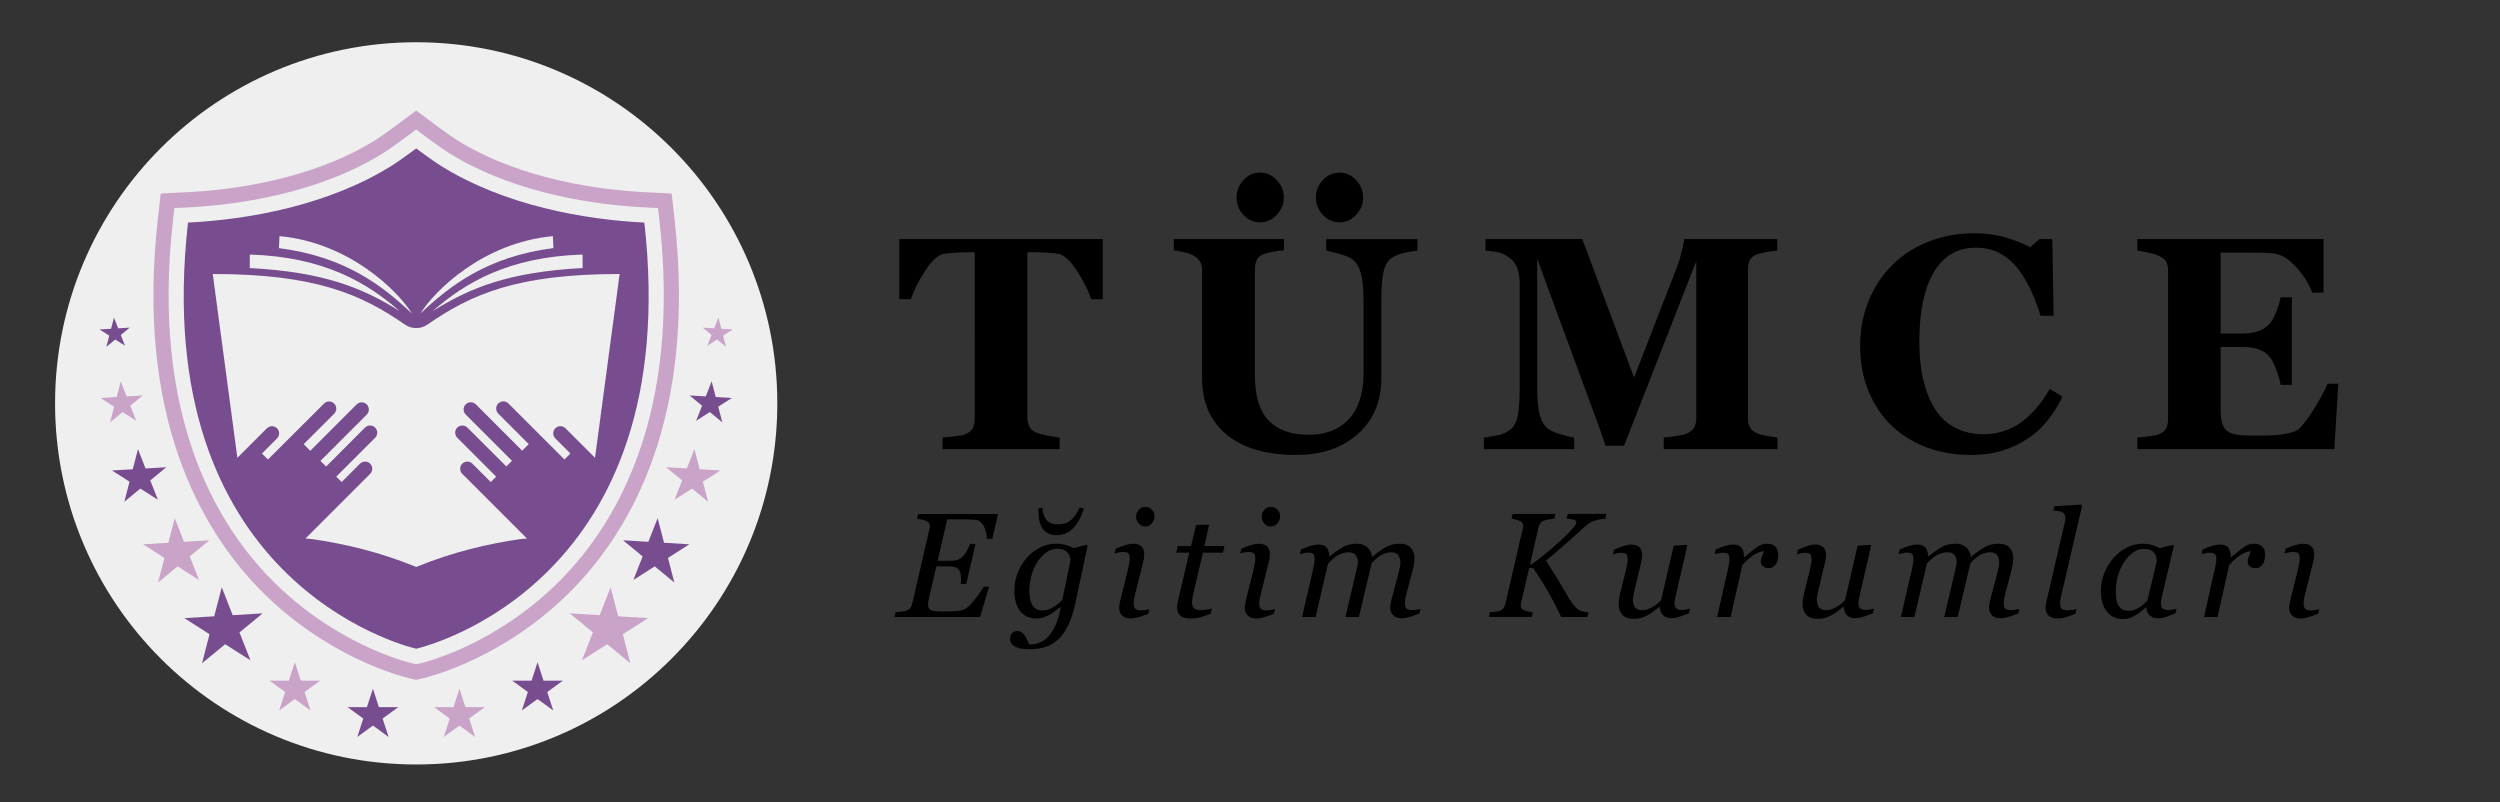 <?xml version="1.0" encoding="utf-8"?>
<!-- Generator: Adobe Illustrator 25.3.1, SVG Export Plug-In . SVG Version: 6.00 Build 0)  -->
<svg version="1.0" id="Layer_1" xmlns="http://www.w3.org/2000/svg" xmlns:xlink="http://www.w3.org/1999/xlink" x="0px" y="0px"
	 viewBox="0 0 877 281.44" style="enable-background:new 0 0 877 281.44;" xml:space="preserve">
<rect x="0" y="0" width="877" height="281.44" fill="#333333" stroke="none"/>
<style type="text/css">
	.st0{fill:#EFEFEF;}
	.st1{fill:#784D8F;}
	.st2{fill:#C9A3C8;}
</style>
<circle class="st0" cx="146" cy="141.5" r="126.68"/>
<g>
	<g>
		<polygon class="st1" points="81.63,215.81 77.79,206.02 75.14,216.2 64.65,216.83 73.51,222.49 70.87,232.67 78.99,225.99 
			87.86,231.64 84.01,221.85 92.13,215.17 		"/>
		<polygon class="st1" points="52.71,168.53 58.34,163.9 51.06,164.34 48.4,157.55 46.57,164.61 39.29,165.05 45.44,168.97 
			43.61,176.02 49.23,171.39 55.38,175.31 		"/>
		<polygon class="st1" points="37.31,121.68 40.44,119.1 43.86,121.29 42.38,117.51 45.51,114.93 41.46,115.18 39.98,111.4 
			38.96,115.33 34.91,115.57 38.33,117.75 		"/>
		<polygon class="st1" points="232.94,190.4 230.7,181.78 227.44,190.07 218.56,189.53 225.43,195.19 222.18,203.47 229.68,198.68 
			236.55,204.34 234.32,195.72 241.82,190.94 		"/>
		<polygon class="st1" points="251.07,139.27 249.65,133.78 247.57,139.06 241.91,138.72 246.29,142.33 244.21,147.6 249,144.55 
			253.38,148.16 251.95,142.67 256.73,139.62 		"/>
		<polygon class="st1" points="132.92,248.07 130.82,241.61 128.72,248.07 121.93,248.07 127.43,252.06 125.33,258.53 
			130.82,254.53 136.32,258.53 134.22,252.06 139.71,248.07 		"/>
		<polygon class="st1" points="190.67,238.77 188.57,232.31 186.47,238.77 179.68,238.77 185.17,242.76 183.07,249.22 
			188.57,245.23 194.07,249.22 191.97,242.76 197.46,238.77 		"/>
		<path class="st1" d="M154.64,58.16c-2.79-1.74-8.19-5.76-8.64-6.09c-0.45,0.33-5.85,4.35-8.64,6.09
			c-22.4,13.97-50.4,18.88-71.41,19.92C51.87,203.5,141.09,226.41,146,227.57c4.91-1.16,94.13-24.07,80.04-149.49
			C205.04,77.05,177.04,72.13,154.64,58.16z M204.39,94.03c-26.02,1.36-39.69,7-52.62,15.13c11.25-9.81,26.34-19.05,52.59-19.86
			L204.39,94.03z M193.95,82.84l0.19,4.19c-23.22,2.97-36.38,13.22-46.69,23C152.36,102.1,169.36,85.13,193.95,82.84z M98.05,82.84
			c24.59,2.29,41.59,19.26,46.5,27.2c-10.31-9.78-23.47-20.03-46.69-23L98.05,82.84z M87.64,89.3
			c26.25,0.81,41.34,10.05,52.59,19.86c-12.93-8.13-26.6-13.77-52.62-15.13L87.64,89.3z M208.73,160.6l-10.36-10.36
			c-0.98-0.98-2.58-0.99-3.56,0c-0.98,0.98-0.98,2.58,0,3.56l5.3,5.3l-2.11,2.08l-19.65-19.65c-0.98-0.98-2.58-0.98-3.56,0
			c-0.98,0.98-0.98,2.58,0,3.56l10.7,10.7l-2.31,2.31l-16.25-16.25c-0.98-0.98-2.58-0.98-3.56,0c-0.98,0.98-0.98,2.58,0,3.56
			l16.24,16.24l-1.98,1.98L163.97,150c-0.98-0.98-2.58-0.98-3.56,0c-0.98,0.98-0.98,2.58,0,3.56l13.65,13.65l-1.9,1.89l-6.44-6.44
			c-0.98-0.98-2.58-0.98-3.56,0c-0.98,0.98-0.98,2.58,0,3.56l22.69,22.69l-2.26,0.2c-11.23,1.59-23.82,4.55-36.58,9.77h0h0
			c-12.76-5.22-25.35-8.18-36.58-9.77l-2.26-0.2l22.69-22.69c0.98-0.98,0.98-2.58,0-3.56c-0.98-0.98-2.58-0.98-3.56,0l-6.44,6.44
			l-1.9-1.89l13.65-13.65c0.98-0.98,0.98-2.58,0-3.56c-0.98-0.98-2.58-0.98-3.56,0l-13.65,13.66l-1.98-1.98l16.24-16.24
			c0.98-0.98,0.98-2.58,0-3.56c-0.98-0.98-2.58-0.98-3.56,0l-16.25,16.25l-2.31-2.31l10.7-10.7c0.98-0.98,0.98-2.58,0-3.56
			c-0.98-0.98-2.58-0.98-3.56,0L94,161.19l-2.11-2.08l5.3-5.3c0.98-0.98,0.98-2.58,0-3.56c-0.98-0.99-2.58-0.98-3.56,0L83.27,160.6
			l-8.63-64.48c36.12,0,52.1,7.15,67.39,17.73c1.19,0.83,2.58,1.24,3.97,1.24c1.39,0,2.78-0.41,3.97-1.24
			c15.29-10.58,31.27-17.73,67.39-17.73L208.73,160.6z"/>
	</g>
</g>
<g>
	<g>
		<polygon class="st2" points="66.57,195.19 73.44,189.53 64.55,190.07 61.3,181.78 59.06,190.4 50.18,190.94 57.68,195.72 
			55.45,204.34 62.32,198.68 69.82,203.47 		"/>
		<polygon class="st2" points="43,144.55 47.79,147.6 45.71,142.33 50.09,138.72 44.43,139.06 42.35,133.78 40.93,139.27 
			35.27,139.62 40.05,142.67 38.62,148.16 		"/>
		<polygon class="st2" points="216.86,216.2 214.21,206.02 210.37,215.81 199.87,215.17 207.99,221.85 204.14,231.64 213.01,225.99 
			221.13,232.67 218.49,222.49 227.35,216.83 		"/>
		<polygon class="st2" points="245.43,164.61 243.6,157.55 240.94,164.34 233.66,163.9 239.29,168.53 236.62,175.31 242.77,171.39 
			248.39,176.02 246.56,168.97 252.71,165.05 		"/>
		<polygon class="st2" points="248.14,121.29 251.56,119.1 254.69,121.68 253.67,117.75 257.09,115.57 253.04,115.33 252.02,111.4 
			250.54,115.18 246.49,114.93 249.62,117.51 		"/>
		<polygon class="st2" points="163.28,248.07 161.18,241.61 159.08,248.07 152.29,248.07 157.78,252.06 155.68,258.53 
			161.18,254.53 166.67,258.53 164.57,252.06 170.07,248.07 		"/>
		<polygon class="st2" points="105.53,238.77 103.43,232.31 101.33,238.77 94.54,238.77 100.03,242.76 97.93,249.22 103.43,245.23 
			108.93,249.22 106.83,242.76 112.32,238.77 		"/>
		<path class="st2" d="M236.63,76.89l-1.01-9l-9.05-0.45c-14.97-0.74-43.49-4.1-66.3-18.32c-1.83-1.14-5.73-3.97-7.9-5.59
			l-6.36-4.75l-6.37,4.74c-2.74,2.04-6.25,4.56-7.91,5.6c-22.8,14.22-51.32,17.58-66.3,18.31l-9.05,0.45l-1.01,9
			c-7.79,69.31,15.22,108.94,35.88,129.99c23.21,23.64,49.38,30.36,52.29,31.05l2.45,0.58l2.45-0.58
			c2.91-0.69,29.08-7.41,52.29-31.05C221.41,185.84,244.41,146.2,236.63,76.89z M147.23,232.75l-1.23,0.29l-1.23-0.29
			c-2.76-0.65-27.56-7.03-49.72-29.6C75.2,182.93,53.11,144.71,60.66,77.49l0.51-4.5l4.52-0.22c15.49-0.76,45.03-4.26,68.85-19.12
			c1.92-1.2,5.66-3.9,8.27-5.85l3.18-2.37l3.18,2.38c1.93,1.44,6.14,4.52,8.27,5.84C181.28,68.5,210.82,72,226.31,72.76l4.52,0.22
			l0.51,4.5c7.55,67.23-14.53,105.44-34.39,125.67C174.78,225.73,149.98,232.1,147.23,232.75z"/>
	</g>
</g>
<g>
	<path d="M386.87,104.95h-4.05c-1.07-3.15-2.79-6.53-5.15-10.13c-2.37-3.6-4.55-5.54-6.55-5.82c-1.1-0.14-2.47-0.26-4.09-0.36
		c-1.62-0.1-3.02-0.16-4.2-0.16h-2.43v57.8c0,1.25,0.22,2.35,0.67,3.3c0.45,0.95,1.33,1.71,2.65,2.26c0.8,0.31,2.03,0.63,3.71,0.96
		c1.68,0.33,3.11,0.56,4.28,0.7v4.05h-41.08v-4.05c1-0.1,2.42-0.25,4.23-0.44c1.82-0.19,3.05-0.42,3.71-0.7
		c1.35-0.55,2.25-1.3,2.7-2.23c0.45-0.93,0.67-2.04,0.67-3.32V88.49h-2.43c-1.17,0-2.57,0.05-4.2,0.16
		c-1.62,0.1-2.99,0.23-4.09,0.36c-2,0.28-4.19,2.22-6.55,5.82c-2.37,3.6-4.08,6.98-5.15,10.13h-4.05V83.87h71.4V104.95z"/>
	<path d="M497.25,87.92c-1,0.1-2.45,0.34-4.34,0.7c-1.89,0.36-3.47,1-4.75,1.9c-1.32,0.87-2.24,2.42-2.78,4.67
		c-0.54,2.25-0.81,5.63-0.81,10.13v27.42c0,8.07-2.73,14.56-8.2,19.47c-5.47,4.92-12.71,7.37-21.71,7.37
		c-10.49,0-18.61-2.37-24.35-7.11c-5.75-4.74-8.62-11.35-8.62-19.84v-37.7c0-1.21-0.23-2.25-0.7-3.12
		c-0.47-0.87-1.36-1.64-2.67-2.34c-0.9-0.45-2.01-0.81-3.32-1.09c-1.32-0.28-2.39-0.47-3.22-0.57v-3.95h38.63v3.95
		c-1.11,0.07-2.23,0.2-3.38,0.39c-1.14,0.19-2.3,0.48-3.48,0.86c-1.32,0.42-2.2,1.11-2.65,2.08c-0.45,0.97-0.68,2.06-0.68,3.27
		v37.18c0,7.3,1.61,12.62,4.82,15.94c3.21,3.32,7.88,4.99,14,4.99c6.02,0,10.73-1.83,14.16-5.5c3.42-3.67,5.13-9.07,5.13-16.2
		v-24.98c0-4.43-0.3-7.75-0.91-9.94c-0.61-2.2-1.53-3.78-2.78-4.75c-0.9-0.76-2.47-1.45-4.7-2.08c-2.23-0.62-3.8-1-4.7-1.14v-4.05
		h31.99V87.92z M450.36,69.28c0,2.32-0.83,4.35-2.49,6.1c-1.66,1.75-3.6,2.62-5.82,2.62c-2.25,0-4.19-0.87-5.82-2.6
		c-1.63-1.73-2.44-3.77-2.44-6.13c0-2.32,0.8-4.35,2.41-6.1c1.61-1.75,3.56-2.62,5.84-2.62c2.21,0,4.15,0.87,5.82,2.62
		C449.53,64.92,450.36,66.96,450.36,69.28z M478.19,69.28c0,2.32-0.82,4.35-2.47,6.1c-1.64,1.75-3.58,2.62-5.79,2.62
		c-2.25,0-4.2-0.87-5.84-2.6c-1.64-1.73-2.47-3.77-2.47-6.13c0-2.32,0.81-4.35,2.44-6.1c1.63-1.75,3.58-2.62,5.87-2.62
		c2.21,0,4.15,0.87,5.79,2.62C477.37,64.92,478.19,66.96,478.19,69.28z"/>
	<path d="M623.57,157.55h-39.93v-4.05c1.18-0.1,2.62-0.28,4.34-0.52c1.71-0.24,2.88-0.5,3.5-0.78c1.28-0.52,2.2-1.23,2.75-2.13
		c0.55-0.9,0.83-2.04,0.83-3.43V91.61l-25.34,64.75h-6.54c-0.31-1.14-1.08-3.41-2.31-6.8c-1.23-3.39-2.22-6.11-2.99-8.15
		l-18.64-50.63v44.81c0,4.29,0.29,7.56,0.86,9.79c0.57,2.23,1.5,3.87,2.78,4.91c0.87,0.73,2.42,1.42,4.65,2.08
		c2.23,0.66,3.8,1.04,4.7,1.14v4.05h-31.68v-4.05c0.87-0.1,2.28-0.34,4.23-0.7c1.96-0.36,3.56-0.99,4.8-1.9
		c1.38-0.97,2.32-2.6,2.8-4.91c0.48-2.3,0.73-5.58,0.73-9.84V99.65c0-2.21-0.28-4.06-0.83-5.53c-0.55-1.47-1.39-2.64-2.49-3.5
		c-1.38-1.07-2.8-1.77-4.26-2.08c-1.45-0.31-2.93-0.52-4.41-0.62v-4.05h33.95l18.16,48.55l15.31-39.4c0.52-1.46,1.02-3.19,1.5-5.2
		s0.74-3.33,0.78-3.95h32.64v4.05c-1.11,0.07-2.27,0.21-3.48,0.42c-1.21,0.21-2.37,0.49-3.48,0.83c-1.35,0.45-2.24,1.16-2.67,2.13
		c-0.43,0.97-0.65,2.04-0.65,3.22v52.19c0,1.25,0.22,2.29,0.65,3.14c0.43,0.85,1.32,1.58,2.67,2.21c0.69,0.31,1.83,0.61,3.4,0.88
		c1.58,0.28,2.8,0.47,3.66,0.57V157.55z"/>
	<path d="M691.06,159.58c-5.4,0-10.46-0.88-15.16-2.63c-4.71-1.75-8.81-4.29-12.31-7.62c-3.43-3.26-6.13-7.29-8.1-12.09
		c-1.97-4.8-2.96-10.08-2.96-15.83c0-5.72,1-11.01,2.99-15.89c1.99-4.87,4.79-9.09,8.39-12.66c3.53-3.5,7.77-6.21,12.72-8.14
		c4.95-1.92,10.25-2.89,15.89-2.89c4.08,0,7.81,0.5,11.16,1.51c3.36,1,6.2,2.13,8.52,3.38l3.22-2.86h4.52l0.47,26.9h-4.57
		c-2.59-8.22-5.71-14.26-9.34-18.11c-3.63-3.85-8.06-5.78-13.28-5.78c-6.5,0-11.45,2.87-14.83,8.61
		c-3.39,5.74-5.08,13.79-5.08,24.16c0,5.86,0.58,10.86,1.74,15.01s2.67,7.48,4.54,10.01c2.01,2.64,4.37,4.57,7.11,5.8
		c2.73,1.23,5.76,1.85,9.08,1.85c4.84,0,9.15-1.32,12.94-3.95c3.79-2.63,7.24-6.61,10.35-11.94l4.47,2.7
		c-1.49,3.05-3.19,5.77-5.09,8.18c-1.9,2.41-4.1,4.47-6.6,6.21c-2.73,1.9-5.76,3.39-9.06,4.47
		C699.46,159.04,695.56,159.58,691.06,159.58z"/>
	<path d="M815.09,102.67h-3.95c-1-2.79-2.74-5.62-5.19-8.48c-2.46-2.86-4.9-4.55-7.32-5.07c-1.04-0.24-2.48-0.39-4.34-0.44
		c-1.85-0.05-3.38-0.08-4.6-0.08H779V117h7.58c1.9,0,3.63-0.23,5.19-0.68c1.56-0.45,2.98-1.31,4.26-2.6c0.8-0.8,1.6-2.2,2.42-4.21
		c0.81-2.01,1.34-3.76,1.58-5.24h3.95v30.74h-3.95c-0.21-1.45-0.74-3.28-1.58-5.48c-0.85-2.2-1.65-3.71-2.42-4.54
		c-1.14-1.25-2.49-2.1-4.05-2.57s-3.36-0.7-5.4-0.7H779v21.24c0,2.22,0.16,3.97,0.49,5.27s0.94,2.29,1.84,2.99
		c0.87,0.66,2.05,1.09,3.56,1.3c1.51,0.21,3.56,0.31,6.15,0.31c1.21,0,2.67-0.02,4.36-0.05s3.18-0.14,4.47-0.31
		c1.45-0.17,2.81-0.43,4.08-0.78c1.26-0.35,2.21-0.85,2.83-1.51c1.66-1.7,3.53-4.28,5.61-7.76c2.08-3.48,3.44-6.08,4.1-7.81h3.79
		l-1.4,22.95h-69.12v-4.05c0.97-0.07,2.29-0.21,3.95-0.42c1.66-0.21,2.84-0.45,3.53-0.73c1.32-0.55,2.2-1.25,2.65-2.1
		c0.45-0.85,0.67-1.93,0.67-3.25V95.03c0-1.25-0.19-2.28-0.57-3.09c-0.38-0.81-1.3-1.55-2.75-2.21c-0.9-0.42-2.16-0.8-3.79-1.14
		c-1.63-0.35-2.86-0.57-3.69-0.68v-4.05h65.33V102.67z"/>
</g>
<g>
	<path d="M350.12,180.3l-2.01,8.71h-1.91c-0.1-1.8-0.48-3.31-1.13-4.53c-0.65-1.22-1.53-1.92-2.64-2.09
		c-0.51-0.07-1.13-0.12-1.86-0.15c-0.73-0.03-1.55-0.05-2.47-0.05h-5.81l-3.36,14.54h4.08c1.26,0,2.24-0.12,2.94-0.37
		c0.7-0.25,1.32-0.66,1.86-1.24c0.51-0.51,1-1.21,1.48-2.1s0.82-1.64,1.02-2.25h1.91l-3.26,14.11h-1.91c0-0.19,0.01-0.41,0.04-0.67
		s0.04-0.55,0.04-0.85c0-0.63-0.04-1.23-0.13-1.81c-0.08-0.58-0.2-1-0.36-1.27c-0.36-0.66-0.86-1.1-1.52-1.3
		c-0.66-0.2-1.52-0.31-2.59-0.31h-4.06l-2.56,11.06c-0.1,0.41-0.19,0.86-0.25,1.33c-0.07,0.48-0.1,0.85-0.1,1.12
		c0,0.94,0.34,1.56,1.01,1.87c0.67,0.31,2.16,0.46,4.45,0.46c2.86,0,4.79-0.1,5.82-0.31c1.02-0.21,1.78-0.5,2.27-0.89
		c0.97-0.78,2.1-2.04,3.41-3.75c1.3-1.72,2.17-2.97,2.61-3.76h1.83l-3.14,10.65h-30.03l0.38-1.68c0.53-0.03,1.22-0.11,2.09-0.22
		s1.45-0.23,1.76-0.34c0.59-0.22,1.05-0.55,1.36-0.99c0.31-0.44,0.53-0.96,0.65-1.55l6.06-26.24c0.03-0.14,0.06-0.29,0.09-0.46
		c0.03-0.17,0.04-0.33,0.04-0.48c0-0.34-0.07-0.65-0.22-0.92s-0.4-0.5-0.78-0.69c-0.41-0.22-0.98-0.42-1.73-0.59
		c-0.75-0.17-1.33-0.27-1.76-0.31l0.38-1.68H350.12z"/>
	<path d="M372.12,213.01l-0.18-0.05c-0.34,0.27-0.82,0.66-1.44,1.15c-0.62,0.49-1.27,0.93-1.95,1.3c-0.78,0.46-1.57,0.83-2.37,1.12
		c-0.8,0.29-1.68,0.43-2.65,0.43c-2.46,0-4.36-0.87-5.69-2.61c-1.33-1.74-2-4.14-2-7.2c0-2.11,0.39-4.16,1.16-6.15
		c0.77-1.99,1.83-3.76,3.17-5.3c1.29-1.5,2.83-2.7,4.64-3.61c1.8-0.91,3.68-1.37,5.66-1.37c1.22,0,2.38,0.16,3.46,0.47
		s1.96,0.68,2.62,1.11l4.66-1.2l0.31,0.38l-4.28,20.09c-0.65,3.04-1.47,5.61-2.48,7.71c-1.01,2.1-2.18,3.76-3.5,4.98
		c-1.36,1.26-2.86,2.15-4.5,2.69s-3.49,0.8-5.57,0.8c-1.41,0-2.56-0.11-3.45-0.33c-0.89-0.22-1.59-0.51-2.1-0.87
		c-0.51-0.36-0.85-0.76-1.03-1.21c-0.18-0.45-0.27-0.88-0.27-1.29c0-0.76,0.23-1.41,0.69-1.92c0.46-0.52,1.09-0.78,1.88-0.78
		c0.63,0,1.16,0.18,1.6,0.55s0.8,0.76,1.07,1.18c0.29,0.44,0.57,0.97,0.84,1.58c0.27,0.61,0.47,1.07,0.61,1.38h0.76
		c0.93,0,1.94-0.21,3.01-0.64c1.07-0.42,2.05-1.11,2.93-2.06c0.9-0.99,1.74-2.31,2.52-3.96
		C371.04,217.73,371.66,215.61,372.12,213.01z M375.51,196.71c0-0.48-0.07-0.96-0.22-1.47c-0.14-0.5-0.41-0.96-0.8-1.39
		c-0.37-0.41-0.85-0.73-1.42-0.97s-1.31-0.36-2.21-0.36c-1.3,0-2.54,0.4-3.7,1.19c-1.16,0.79-2.21,1.87-3.14,3.25
		c-0.86,1.29-1.57,2.86-2.11,4.69c-0.54,1.84-0.81,3.68-0.81,5.53c0,1,0.07,1.93,0.22,2.77c0.14,0.84,0.39,1.58,0.75,2.21
		c0.36,0.63,0.83,1.12,1.41,1.47s1.35,0.52,2.28,0.52c1.19,0,2.37-0.34,3.54-1.03c1.17-0.69,2.28-1.57,3.34-2.64L375.51,196.71z
		 M380.25,178.37c-1.02,3.09-2.3,5.43-3.86,7c-1.55,1.58-3.48,2.37-5.77,2.37c-2.16,0-3.75-0.73-4.79-2.19
		c-1.04-1.46-1.55-3.58-1.55-6.37c0-0.12,0-0.25,0.01-0.39c0.01-0.14,0.01-0.28,0.01-0.42l1.32-0.31c0.12,0.88,0.27,1.66,0.45,2.32
		c0.18,0.66,0.48,1.27,0.9,1.83c0.41,0.54,0.93,0.96,1.55,1.26c0.63,0.3,1.51,0.45,2.65,0.45c1.83,0,3.33-0.48,4.48-1.44
		c1.15-0.96,2.19-2.43,3.11-4.42L380.25,178.37z"/>
	<path d="M403.19,213.67l-0.38,1.63c-1.56,0.63-2.81,1.07-3.74,1.31c-0.93,0.25-1.73,0.37-2.39,0.37c-1.36,0-2.38-0.35-3.06-1.06
		c-0.68-0.71-1.02-1.58-1.02-2.61c0-0.39,0.03-0.8,0.1-1.22c0.07-0.42,0.18-0.96,0.33-1.61l2.69-10.84
		c0.13-0.59,0.27-1.23,0.39-1.91c0.13-0.68,0.19-1.26,0.19-1.73c0-0.95-0.16-1.58-0.47-1.9c-0.31-0.31-0.95-0.47-1.92-0.47
		c-0.37,0-0.87,0.06-1.49,0.18c-0.62,0.12-1.09,0.22-1.41,0.31l0.38-1.63c1.32-0.59,2.51-1.04,3.56-1.32s1.88-0.43,2.5-0.43
		c1.39,0,2.4,0.33,3.03,1s0.94,1.56,0.94,2.68c0,0.31-0.03,0.72-0.1,1.25c-0.07,0.53-0.17,1.05-0.31,1.58l-2.71,10.84
		c-0.17,0.66-0.32,1.31-0.44,1.95c-0.13,0.64-0.19,1.16-0.19,1.57c0,0.97,0.22,1.63,0.65,1.99c0.43,0.36,1.13,0.54,2.09,0.54
		c0.32,0,0.78-0.04,1.38-0.13S402.87,213.79,403.19,213.67z M405,181.09c0,0.97-0.31,1.81-0.94,2.53c-0.63,0.72-1.41,1.08-2.34,1.08
		c-0.87,0-1.61-0.34-2.24-1.03c-0.63-0.69-0.94-1.47-0.94-2.36c0-0.93,0.31-1.75,0.94-2.45c0.63-0.7,1.38-1.04,2.24-1.04
		c0.97,0,1.76,0.33,2.37,0.98C404.69,179.47,405,180.23,405,181.09z"/>
	<path d="M417.6,216.98c-1.61,0-2.79-0.33-3.54-0.98c-0.75-0.65-1.12-1.59-1.12-2.82c0-0.39,0.03-0.76,0.08-1.11
		c0.05-0.35,0.12-0.74,0.2-1.18l3.97-17.02h-4.56l0.54-2.32h4.65l1.78-7.46h4.58l-1.72,7.46h7.09l-0.53,2.32h-7.03l-3.29,14.04
		c-0.15,0.65-0.28,1.27-0.38,1.87c-0.1,0.6-0.15,1.12-0.15,1.54c0,0.93,0.23,1.62,0.7,2.05c0.47,0.43,1.31,0.65,2.54,0.65
		c0.44,0,1.06-0.05,1.86-0.17c0.8-0.11,1.42-0.25,1.86-0.42l-0.43,1.86c-1.19,0.46-2.31,0.85-3.36,1.18
		C420.27,216.82,419.03,216.98,417.6,216.98z"/>
	<path d="M447.25,213.67l-0.38,1.63c-1.56,0.63-2.81,1.07-3.74,1.31c-0.93,0.25-1.73,0.37-2.39,0.37c-1.36,0-2.38-0.35-3.06-1.06
		c-0.68-0.71-1.02-1.58-1.02-2.61c0-0.39,0.03-0.8,0.1-1.22c0.07-0.42,0.18-0.96,0.33-1.61l2.69-10.84
		c0.13-0.59,0.27-1.23,0.39-1.91c0.13-0.68,0.19-1.26,0.19-1.73c0-0.95-0.16-1.58-0.47-1.9c-0.31-0.31-0.95-0.47-1.92-0.47
		c-0.37,0-0.87,0.06-1.49,0.18c-0.62,0.12-1.09,0.22-1.41,0.31l0.38-1.63c1.32-0.59,2.51-1.04,3.56-1.32s1.88-0.43,2.5-0.43
		c1.39,0,2.4,0.33,3.03,1s0.94,1.56,0.94,2.68c0,0.31-0.03,0.72-0.1,1.25c-0.07,0.53-0.17,1.05-0.31,1.58l-2.71,10.84
		c-0.17,0.66-0.32,1.31-0.44,1.95c-0.13,0.64-0.19,1.16-0.19,1.57c0,0.97,0.22,1.63,0.65,1.99c0.43,0.36,1.13,0.54,2.09,0.54
		c0.32,0,0.78-0.04,1.38-0.13S446.93,213.79,447.25,213.67z M449.06,181.09c0,0.97-0.31,1.81-0.94,2.53
		c-0.63,0.72-1.41,1.08-2.34,1.08c-0.87,0-1.61-0.34-2.24-1.03c-0.63-0.69-0.94-1.47-0.94-2.36c0-0.93,0.31-1.75,0.94-2.45
		c0.63-0.7,1.38-1.04,2.24-1.04c0.97,0,1.76,0.33,2.37,0.98C448.75,179.47,449.06,180.23,449.06,181.09z"/>
	<path d="M498.32,213.57l-0.38,1.63c-1.57,0.63-2.82,1.07-3.76,1.31s-1.74,0.37-2.4,0.37c-1.36,0-2.39-0.35-3.07-1.06
		s-1.02-1.58-1.02-2.61c0-0.37,0.03-0.79,0.1-1.24c0.07-0.45,0.18-0.98,0.33-1.59l2.52-9.51c0.19-0.73,0.34-1.39,0.45-1.99
		c0.11-0.59,0.17-1.07,0.17-1.43c0-1.14-0.25-2.04-0.74-2.7s-1.27-1-2.33-1c-1.13,0-2.24,0.27-3.33,0.8c-1.09,0.54-2.32,1.54-3.69,3
		l-4.47,18.89h-4.73l4.02-17.04c0.08-0.37,0.17-0.77,0.24-1.19c0.08-0.42,0.12-0.73,0.12-0.93c0-1.1-0.27-1.97-0.82-2.6
		c-0.55-0.63-1.35-0.94-2.42-0.94c-0.96,0-2.03,0.24-3.19,0.73s-2.51,1.57-4.05,3.25l-4.35,18.72h-4.76l3.82-16.52
		c0.14-0.59,0.27-1.23,0.39-1.91c0.13-0.68,0.19-1.26,0.19-1.73c0-0.99-0.16-1.64-0.49-1.95s-0.95-0.47-1.89-0.47
		c-0.38,0-0.86,0.07-1.45,0.21c-0.59,0.14-1.04,0.26-1.37,0.35l0.38-1.64c1.33-0.6,2.51-1.04,3.53-1.33s1.9-0.44,2.64-0.44
		c1.37,0,2.33,0.37,2.91,1.11c0.57,0.74,0.87,1.75,0.91,3.02h0.15c2-1.58,3.65-2.71,4.93-3.39c1.29-0.68,2.82-1.02,4.61-1.02
		c1.51,0,2.73,0.44,3.68,1.31c0.94,0.88,1.47,1.98,1.59,3.3h0.1c1.81-1.51,3.42-2.66,4.83-3.44c1.41-0.78,3.06-1.17,4.93-1.17
		c1.62,0,2.87,0.47,3.74,1.42s1.31,2.18,1.31,3.71c0,0.31-0.05,0.85-0.14,1.63c-0.09,0.78-0.24,1.56-0.45,2.32l-2.15,8.19
		c-0.15,0.54-0.3,1.17-0.43,1.88c-0.14,0.71-0.2,1.25-0.2,1.64c0,0.97,0.2,1.63,0.61,1.98s1.1,0.52,2.07,0.52
		c0.32,0,0.79-0.04,1.4-0.13S497.99,213.69,498.32,213.57z"/>
	<path d="M563.51,180.3l-0.38,1.68c-0.09,0-0.41,0.03-0.97,0.09s-1.11,0.15-1.66,0.27c-0.68,0.15-1.34,0.36-1.97,0.62
		c-0.64,0.26-1.24,0.64-1.8,1.13c-2.22,1.99-4.62,4.12-7.18,6.41c-2.56,2.28-4.97,4.33-7.21,6.15c1.51,2.36,2.97,4.7,4.37,7
		c1.4,2.31,2.75,4.58,4.06,6.83c0.48,0.82,1.01,1.54,1.59,2.17c0.59,0.63,1.15,1.09,1.69,1.4c0.37,0.22,0.9,0.39,1.58,0.51
		c0.68,0.12,1.23,0.19,1.66,0.2l-0.43,1.68h-9.2c-1.36-2.94-2.85-5.83-4.48-8.69c-1.63-2.85-3.41-5.68-5.35-8.48h-1.4l-2.82,12.2
		c-0.03,0.14-0.06,0.28-0.08,0.42c-0.02,0.14-0.03,0.29-0.03,0.45c0,0.41,0.06,0.74,0.18,0.99c0.12,0.25,0.39,0.49,0.82,0.71
		c0.22,0.12,0.71,0.26,1.46,0.43s1.33,0.26,1.72,0.28l-0.38,1.68h-15l0.38-1.68c0.42-0.03,1.01-0.08,1.76-0.15
		c0.75-0.07,1.29-0.17,1.63-0.31c0.61-0.24,1.07-0.57,1.39-1.01c0.31-0.43,0.53-0.95,0.65-1.54l6.09-26.34
		c0.03-0.15,0.06-0.31,0.08-0.46c0.02-0.15,0.03-0.31,0.03-0.46c0-0.37-0.08-0.7-0.23-0.97c-0.15-0.27-0.4-0.49-0.74-0.66
		c-0.31-0.17-0.77-0.34-1.39-0.52c-0.62-0.18-1.18-0.3-1.69-0.37l0.38-1.68h15l-0.38,1.68c-0.48,0.02-1.09,0.09-1.83,0.23
		c-0.75,0.14-1.31,0.26-1.68,0.38c-0.63,0.2-1.1,0.55-1.4,1.03s-0.53,1-0.66,1.54l-2.95,12.86h0.49c2.43-1.71,4.82-3.59,7.18-5.63
		s4.29-3.82,5.78-5.35c0.92-0.93,1.62-1.72,2.1-2.36c0.49-0.64,0.73-1.16,0.73-1.57c0-0.31-0.29-0.56-0.88-0.76
		c-0.59-0.2-1.44-0.33-2.56-0.38l0.38-1.68H563.51z"/>
	<path d="M582.29,212.88h-0.15c-0.78,0.63-1.53,1.21-2.24,1.73c-0.71,0.53-1.42,0.97-2.11,1.32c-0.82,0.41-1.55,0.7-2.22,0.88
		c-0.66,0.18-1.53,0.27-2.6,0.27c-1.63,0-2.9-0.47-3.8-1.41c-0.9-0.94-1.35-2.18-1.35-3.71c0-0.41,0.03-0.89,0.1-1.45
		c0.07-0.56,0.23-1.39,0.48-2.5l1.98-8.07c0.17-0.75,0.31-1.41,0.42-1.99c0.11-0.58,0.17-1.13,0.17-1.66c0-0.95-0.16-1.58-0.47-1.9
		c-0.31-0.31-0.95-0.47-1.92-0.47c-0.37,0-0.85,0.07-1.42,0.21s-1.03,0.26-1.35,0.35l0.38-1.64c1.33-0.6,2.49-1.05,3.5-1.36
		c1.01-0.31,1.82-0.46,2.43-0.46c1.36,0,2.36,0.32,2.99,0.96c0.64,0.64,0.96,1.54,0.96,2.71c0,0.31-0.03,0.72-0.1,1.25
		c-0.07,0.53-0.17,1.05-0.31,1.58l-2.25,9.42c-0.17,0.71-0.31,1.38-0.42,2c-0.11,0.62-0.17,1.09-0.17,1.41
		c0,1.14,0.25,2.04,0.74,2.7s1.27,0.99,2.34,0.99c1.08,0,2.2-0.28,3.35-0.85c1.14-0.57,2.29-1.43,3.45-2.58l4.43-19.18l4.44-0.31
		l0.31,0.38l-3.79,16.4c-0.17,0.7-0.32,1.4-0.46,2.1c-0.14,0.71-0.2,1.2-0.2,1.49c0,0.97,0.21,1.63,0.62,1.97
		c0.42,0.35,1.11,0.52,2.07,0.52c0.32,0,0.78-0.05,1.37-0.15c0.59-0.1,1.05-0.21,1.37-0.33l-0.38,1.63
		c-1.41,0.58-2.58,1.01-3.53,1.3s-1.81,0.43-2.61,0.43c-1.38,0-2.4-0.4-3.07-1.2C582.62,214.89,582.29,213.95,582.29,212.88z"/>
	<path d="M623.8,194.87c0,0.48-0.07,1-0.2,1.57c-0.14,0.57-0.33,1.04-0.59,1.41c-0.31,0.46-0.64,0.81-1.01,1.06
		c-0.37,0.25-0.89,0.37-1.57,0.37c-0.92,0-1.6-0.23-2.06-0.69c-0.46-0.46-0.69-0.97-0.69-1.53c0-0.53,0.13-1.12,0.38-1.77
		c0.25-0.65,0.52-1.3,0.79-1.95c-0.2,0-0.54,0.06-1.01,0.17c-0.47,0.11-1.03,0.33-1.69,0.65c-0.66,0.32-1.41,0.81-2.25,1.45
		c-0.84,0.65-1.73,1.5-2.68,2.58l-4.1,18.26h-4.75l3.72-16.52c0.08-0.41,0.21-1.02,0.37-1.84c0.16-0.82,0.24-1.42,0.24-1.81
		c0-0.95-0.16-1.59-0.48-1.91c-0.32-0.32-0.97-0.48-1.93-0.48c-0.37,0-0.85,0.06-1.43,0.19c-0.58,0.13-1.03,0.23-1.35,0.32
		l0.38-1.63c1.32-0.59,2.5-1.04,3.51-1.32c1.02-0.29,1.89-0.43,2.62-0.43c1.36,0,2.33,0.37,2.9,1.11s0.87,1.85,0.87,3.33h0.15
		c2.02-1.75,3.55-2.97,4.6-3.67c1.04-0.7,2.14-1.05,3.27-1.05c0.54,0,1.07,0.07,1.58,0.2c0.51,0.14,0.94,0.37,1.3,0.69
		c0.37,0.36,0.65,0.77,0.83,1.24C623.71,193.32,623.8,193.99,623.8,194.87z"/>
	<path d="M646.8,212.88h-0.15c-0.78,0.63-1.53,1.21-2.24,1.73c-0.71,0.53-1.42,0.97-2.11,1.32c-0.82,0.41-1.55,0.7-2.22,0.88
		c-0.66,0.18-1.53,0.27-2.6,0.27c-1.63,0-2.9-0.47-3.8-1.41c-0.9-0.94-1.35-2.18-1.35-3.71c0-0.41,0.03-0.89,0.1-1.45
		c0.07-0.56,0.23-1.39,0.48-2.5l1.98-8.07c0.17-0.75,0.31-1.41,0.42-1.99c0.11-0.58,0.17-1.13,0.17-1.66c0-0.95-0.16-1.58-0.47-1.9
		c-0.31-0.31-0.95-0.47-1.92-0.47c-0.37,0-0.85,0.07-1.42,0.21s-1.03,0.26-1.35,0.35l0.38-1.64c1.33-0.6,2.49-1.05,3.5-1.36
		c1.01-0.31,1.82-0.46,2.43-0.46c1.36,0,2.36,0.32,2.99,0.96c0.64,0.64,0.96,1.54,0.96,2.71c0,0.31-0.03,0.72-0.1,1.25
		c-0.07,0.53-0.17,1.05-0.31,1.58l-2.25,9.42c-0.17,0.71-0.31,1.38-0.42,2c-0.11,0.62-0.17,1.09-0.17,1.41
		c0,1.14,0.25,2.04,0.74,2.7s1.27,0.99,2.34,0.99c1.08,0,2.2-0.28,3.35-0.85c1.14-0.57,2.29-1.43,3.45-2.58l4.43-19.18l4.44-0.31
		l0.31,0.38l-3.79,16.4c-0.17,0.7-0.32,1.4-0.46,2.1c-0.14,0.71-0.2,1.2-0.2,1.49c0,0.97,0.21,1.63,0.62,1.97
		c0.42,0.35,1.11,0.52,2.07,0.52c0.32,0,0.78-0.05,1.37-0.15c0.59-0.1,1.05-0.21,1.37-0.33l-0.38,1.63
		c-1.41,0.58-2.58,1.01-3.53,1.3s-1.81,0.43-2.61,0.43c-1.38,0-2.4-0.4-3.07-1.2C647.13,214.89,646.8,213.95,646.8,212.88z"/>
	<path d="M708.38,213.57L708,215.2c-1.57,0.63-2.82,1.07-3.76,1.31s-1.74,0.37-2.4,0.37c-1.36,0-2.39-0.35-3.07-1.06
		s-1.02-1.58-1.02-2.61c0-0.37,0.03-0.79,0.1-1.24c0.07-0.45,0.18-0.98,0.33-1.59l2.52-9.51c0.19-0.73,0.34-1.39,0.45-1.99
		c0.11-0.59,0.17-1.07,0.17-1.43c0-1.14-0.25-2.04-0.74-2.7s-1.27-1-2.33-1c-1.13,0-2.24,0.27-3.33,0.8c-1.09,0.54-2.32,1.54-3.69,3
		l-4.47,18.89h-4.73l4.02-17.04c0.08-0.37,0.17-0.77,0.24-1.19c0.08-0.42,0.12-0.73,0.12-0.93c0-1.1-0.27-1.97-0.82-2.6
		c-0.55-0.63-1.35-0.94-2.42-0.94c-0.96,0-2.03,0.24-3.19,0.73s-2.51,1.57-4.05,3.25l-4.35,18.72h-4.76l3.82-16.52
		c0.14-0.59,0.27-1.23,0.39-1.91c0.13-0.68,0.19-1.26,0.19-1.73c0-0.99-0.16-1.64-0.49-1.95s-0.95-0.47-1.89-0.47
		c-0.38,0-0.86,0.07-1.45,0.21c-0.59,0.14-1.04,0.26-1.37,0.35l0.38-1.64c1.33-0.6,2.51-1.04,3.53-1.33s1.9-0.44,2.64-0.44
		c1.37,0,2.33,0.37,2.91,1.11c0.57,0.74,0.87,1.75,0.91,3.02h0.15c2-1.58,3.65-2.71,4.93-3.39c1.29-0.68,2.82-1.02,4.61-1.02
		c1.51,0,2.73,0.44,3.68,1.31c0.94,0.88,1.47,1.98,1.59,3.3h0.1c1.81-1.51,3.42-2.66,4.83-3.44c1.41-0.78,3.06-1.17,4.93-1.17
		c1.62,0,2.87,0.47,3.74,1.42s1.31,2.18,1.31,3.71c0,0.31-0.05,0.85-0.14,1.63c-0.09,0.78-0.24,1.56-0.45,2.32l-2.15,8.19
		c-0.15,0.54-0.3,1.17-0.43,1.88c-0.14,0.71-0.2,1.25-0.2,1.64c0,0.97,0.2,1.63,0.61,1.98s1.1,0.52,2.07,0.52
		c0.32,0,0.79-0.04,1.4-0.13S708.06,213.69,708.38,213.57z"/>
	<path d="M730.41,177.4l-7.12,30.67c-0.15,0.65-0.3,1.29-0.43,1.94c-0.14,0.65-0.2,1.17-0.2,1.58c0,0.97,0.22,1.63,0.65,1.99
		c0.43,0.36,1.13,0.53,2.1,0.53c0.34,0,0.84-0.04,1.51-0.13s1.17-0.19,1.51-0.31l-0.38,1.63c-1.53,0.61-2.71,1.04-3.53,1.3
		c-0.82,0.25-1.75,0.38-2.79,0.38c-1.36,0-2.39-0.35-3.09-1.06c-0.71-0.71-1.06-1.58-1.06-2.61c0-0.39,0.04-0.8,0.12-1.22
		c0.08-0.42,0.18-0.96,0.32-1.61l6.21-26.84c0.12-0.53,0.2-0.89,0.24-1.1c0.04-0.2,0.06-0.46,0.06-0.76c0-0.61-0.1-1.08-0.31-1.42
		c-0.21-0.33-0.5-0.58-0.87-0.75c-0.36-0.15-0.81-0.25-1.36-0.31c-0.55-0.05-1.1-0.11-1.66-0.18l0.36-1.55l9.48-0.56L730.41,177.4z"
		/>
	<path d="M752.9,213.08h-0.18c-0.37,0.31-0.82,0.69-1.34,1.16c-0.52,0.47-1.12,0.91-1.82,1.34c-0.66,0.42-1.38,0.79-2.16,1.11
		s-1.63,0.47-2.54,0.47c-2.46,0-4.39-0.88-5.79-2.65c-1.4-1.77-2.1-4.18-2.1-7.24c0-2.11,0.39-4.16,1.17-6.14
		c0.78-1.99,1.86-3.77,3.23-5.35c1.31-1.51,2.86-2.73,4.66-3.66c1.8-0.93,3.65-1.39,5.55-1.39c1.2,0,2.35,0.16,3.45,0.48
		c1.09,0.32,1.96,0.69,2.58,1.1l4.67-1.2l0.31,0.38l-3.88,16.45c-0.14,0.53-0.28,1.17-0.42,1.93s-0.22,1.31-0.22,1.67
		c0,0.97,0.2,1.62,0.61,1.96c0.41,0.34,1.1,0.51,2.07,0.51c0.32,0,0.78-0.05,1.38-0.15c0.6-0.1,1.05-0.21,1.38-0.33l-0.38,1.63
		c-1.53,0.61-2.67,1.05-3.42,1.32c-0.75,0.27-1.66,0.41-2.73,0.41c-1.23,0-2.2-0.36-2.91-1.07
		C753.36,215.1,752.97,214.19,752.9,213.08z M756.57,196.97c0-0.56-0.06-1.1-0.18-1.61c-0.12-0.51-0.37-0.99-0.74-1.43
		c-0.34-0.43-0.81-0.77-1.4-1.02s-1.34-0.38-2.24-0.38c-1.24,0-2.45,0.41-3.62,1.22c-1.17,0.82-2.23,1.91-3.16,3.29
		c-0.88,1.29-1.61,2.86-2.17,4.69s-0.84,3.7-0.84,5.58c0,1.04,0.06,1.96,0.18,2.75c0.12,0.8,0.35,1.53,0.69,2.19
		c0.32,0.65,0.79,1.15,1.4,1.5c0.61,0.36,1.38,0.54,2.31,0.54c0.95,0,1.95-0.27,2.99-0.8c1.04-0.54,2.22-1.48,3.52-2.82
		L756.57,196.97z"/>
	<path d="M794.59,194.87c0,0.48-0.07,1-0.2,1.57c-0.14,0.57-0.33,1.04-0.59,1.41c-0.31,0.46-0.64,0.81-1.01,1.06
		c-0.37,0.25-0.89,0.37-1.57,0.37c-0.92,0-1.6-0.23-2.06-0.69c-0.46-0.46-0.69-0.97-0.69-1.53c0-0.53,0.13-1.12,0.38-1.77
		c0.25-0.65,0.52-1.3,0.79-1.95c-0.2,0-0.54,0.06-1.01,0.17c-0.47,0.11-1.03,0.33-1.69,0.65c-0.66,0.32-1.41,0.81-2.25,1.45
		c-0.84,0.65-1.73,1.5-2.68,2.58l-4.1,18.26h-4.75l3.72-16.52c0.08-0.41,0.21-1.02,0.37-1.84c0.16-0.82,0.24-1.42,0.24-1.81
		c0-0.95-0.16-1.59-0.48-1.91c-0.32-0.32-0.97-0.48-1.93-0.48c-0.37,0-0.85,0.06-1.43,0.19c-0.58,0.13-1.03,0.23-1.35,0.32
		l0.38-1.63c1.32-0.59,2.5-1.04,3.51-1.32c1.02-0.29,1.89-0.43,2.62-0.43c1.36,0,2.33,0.37,2.9,1.11s0.87,1.85,0.87,3.33h0.15
		c2.02-1.75,3.55-2.97,4.6-3.67c1.04-0.7,2.14-1.05,3.27-1.05c0.54,0,1.07,0.07,1.58,0.2c0.51,0.14,0.94,0.37,1.3,0.69
		c0.37,0.36,0.65,0.77,0.83,1.24C794.5,193.32,794.59,193.99,794.59,194.87z"/>
	<path d="M813.61,213.67l-0.38,1.63c-1.56,0.63-2.81,1.07-3.74,1.31c-0.93,0.25-1.73,0.37-2.39,0.37c-1.36,0-2.38-0.35-3.06-1.06
		c-0.68-0.71-1.02-1.58-1.02-2.61c0-0.39,0.03-0.8,0.1-1.22c0.07-0.42,0.18-0.96,0.33-1.61l2.69-10.84
		c0.13-0.59,0.27-1.23,0.39-1.91c0.13-0.68,0.19-1.26,0.19-1.73c0-0.95-0.16-1.58-0.47-1.9c-0.31-0.31-0.95-0.47-1.92-0.47
		c-0.37,0-0.87,0.06-1.49,0.18c-0.62,0.12-1.09,0.22-1.41,0.31l0.38-1.63c1.32-0.59,2.51-1.04,3.56-1.32s1.88-0.43,2.5-0.43
		c1.39,0,2.4,0.33,3.03,1s0.94,1.56,0.94,2.68c0,0.31-0.03,0.72-0.1,1.25c-0.07,0.53-0.17,1.05-0.31,1.58l-2.71,10.84
		c-0.17,0.66-0.32,1.31-0.44,1.95c-0.13,0.64-0.19,1.16-0.19,1.57c0,0.97,0.22,1.63,0.65,1.99c0.43,0.36,1.13,0.54,2.09,0.54
		c0.32,0,0.78-0.04,1.38-0.13S813.29,213.79,813.61,213.67z"/>
</g>
</svg>
